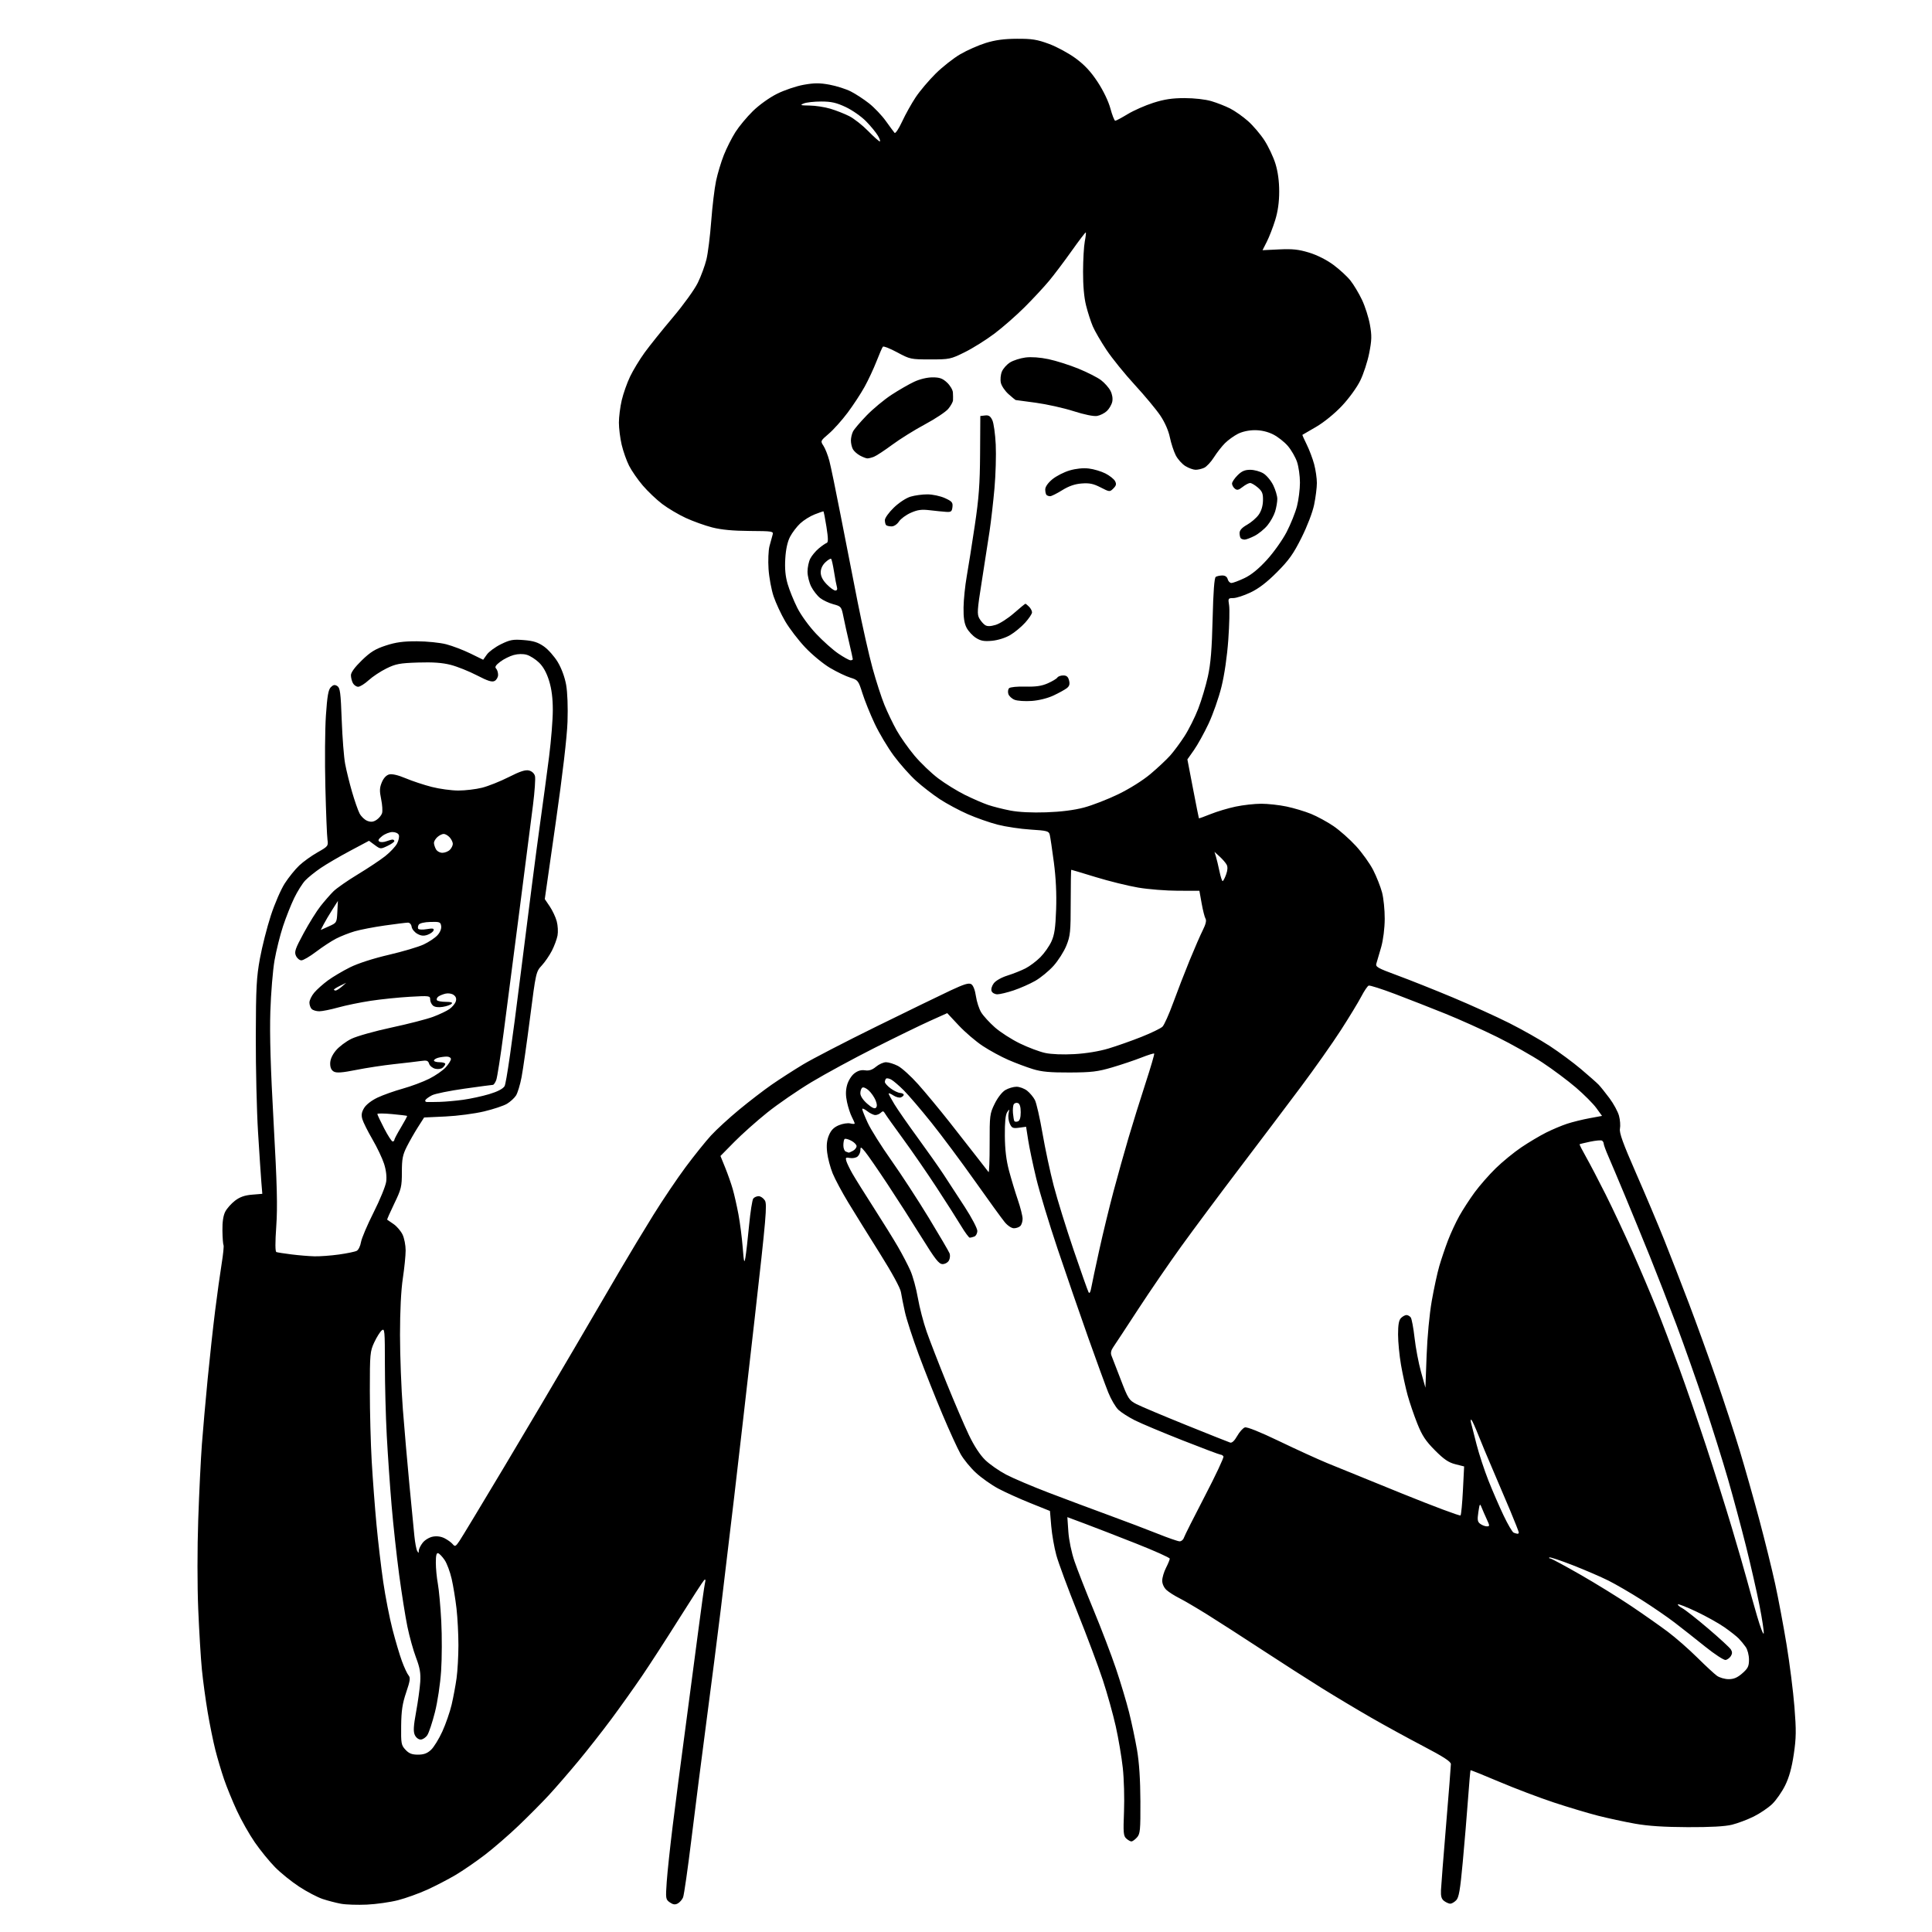 <svg version="1.1" xmlns="http://www.w3.org/2000/svg" xmlns:xlink="http://www.w3.org/1999/xlink" width="1024" height="1024" viewBox="0 0 1024 1024"><path stroke="none" fill="black" fill-rule="evenodd" d="M194.5,1009.483C189.55,1009.712 183.369,1009.51 180.763,1009.035C178.158,1008.559 173.776,1007.422 171.024,1006.508C168.272,1005.594 162.693,1002.674 158.625,1000.018C154.557,997.363 148.777,992.698 145.779,989.652C142.781,986.606 137.966,980.696 135.078,976.519C132.191,972.342 127.908,964.779 125.56,959.712C123.212,954.646 120.134,947.104 118.719,942.953C117.304,938.802 115.236,931.827 114.124,927.453C113.011,923.079 111.189,914.1 110.074,907.5C108.96,900.9 107.576,890.711 107.001,884.857C106.425,879.003 105.554,864.628 105.066,852.911C104.549,840.52 104.548,820.709 105.064,805.554C105.551,791.224 106.425,773.2 107.007,765.5C107.589,757.8 108.959,742.275 110.051,731.0C111.144,719.725 112.932,703.387 114.024,694.694C115.116,686 116.671,674.801 117.479,669.806C118.286,664.811 118.733,660.378 118.472,659.954C118.21,659.531 117.949,656.064 117.891,652.251C117.821,647.658 118.328,644.267 119.391,642.21C120.275,640.501 122.606,637.877 124.571,636.378C127.139,634.42 129.676,633.526 133.587,633.201L139.03,632.75L138.527,626.625C138.251,623.256 137.457,611.275 136.762,600.0C136.068,588.725 135.535,566.0 135.579,549.5C135.647,523.479 135.938,517.975 137.771,508.0C138.934,501.675 141.536,491.429 143.555,485.231C145.58,479.014 148.896,471.377 150.952,468.195C153.002,465.023 156.439,460.768 158.59,458.738C160.74,456.708 165.103,453.574 168.284,451.774C173.873,448.61 174.05,448.382 173.563,445.0C173.285,443.075 172.784,430.475 172.449,417.0C172.113,403.525 172.244,386.522 172.739,379.216C173.439,368.906 174.021,365.551 175.339,364.233C176.649,362.923 177.434,362.783 178.769,363.623C180.256,364.558 180.587,367.093 181.117,381.606C181.456,390.898 182.272,401.361 182.93,404.857C183.588,408.353 185.233,415.033 186.586,419.701C187.939,424.368 189.732,429.515 190.571,431.137C191.409,432.759 193.26,434.529 194.683,435.07C196.616,435.804 197.849,435.674 199.559,434.553C200.818,433.728 202.139,432.138 202.494,431.02C202.849,429.902 202.634,426.556 202.018,423.585C201.103,419.178 201.17,417.53 202.382,414.627C203.327,412.367 204.751,410.85 206.292,410.463C207.828,410.077 211.027,410.828 215.028,412.512C218.501,413.973 224.712,416.031 228.831,417.085C232.95,418.138 239.303,419 242.95,419C246.596,419 252.262,418.324 255.54,417.497C258.818,416.671 265.167,414.136 269.65,411.864C275.678,408.808 278.473,407.902 280.385,408.382C281.95,408.774 283.199,409.946 283.552,411.351C283.872,412.627 283.402,419.483 282.507,426.586C281.612,433.689 278.413,458.625 275.399,482.0C272.384,505.375 268.583,534.716 266.952,547.202C265.321,559.688 263.551,571.051 263.018,572.452C262.485,573.853 261.689,575.0 261.247,575.0C260.806,575.0 254.011,575.906 246.146,577.014C238.281,578.122 230.56,579.694 228.987,580.507C227.414,581.32 225.847,582.439 225.504,582.993C225.162,583.547 225.471,584.038 226.191,584.085C226.911,584.132 229.975,584.104 233.0,584.023C236.025,583.943 241.649,583.44 245.498,582.907C249.347,582.373 255.538,581.031 259.254,579.924C263.643,578.617 266.505,577.139 267.42,575.706C268.313,574.306 271.424,552.667 275.929,516.5C279.835,485.15 284.388,449.825 286.046,438.0C287.704,426.175 289.947,409.525 291.03,401.0C292.113,392.475 293,381.385 293,376.355C293,370.081 292.381,365.208 291.029,360.83C289.714,356.572 287.946,353.37 285.714,351.208C283.875,349.425 280.946,347.558 279.204,347.059C277.217,346.489 274.635,346.531 272.269,347.174C270.196,347.736 266.999,349.329 265.165,350.714C262.769,352.523 262.136,353.536 262.915,354.315C263.512,354.912 264.0,356.419 264.0,357.665C264.0,358.91 263.18,360.368 262.179,360.904C260.781,361.652 258.583,360.961 252.74,357.935C248.551,355.765 242.317,353.271 238.888,352.393C234.446,351.255 229.466,350.898 221.576,351.152C211.92,351.463 209.775,351.864 204.847,354.28C201.739,355.804 197.488,358.615 195.402,360.526C193.316,362.437 190.813,364.0 189.84,364.0C188.867,364.0 187.605,363.13 187.035,362.066C186.466,361.002 186,359.111 186,357.865C186,356.419 188.083,353.576 191.75,350.016C196.356,345.545 198.887,343.98 204.47,342.152C209.79,340.41 213.695,339.876 220.97,339.896C226.246,339.911 233.178,340.615 236.5,341.474C239.8,342.328 245.558,344.523 249.296,346.353L256.092,349.68L258.07,346.902C259.158,345.374 262.528,342.91 265.558,341.428C270.37,339.073 271.904,338.799 277.654,339.26C282.74,339.669 285.166,340.44 288.311,342.651C290.55,344.225 293.844,347.946 295.63,350.92C297.603,354.206 299.342,358.932 300.063,362.964C300.77,366.922 301.065,374.828 300.794,382.55C300.507,390.713 298.196,410.476 294.541,436.017L288.744,476.534L291.37,480.404C292.815,482.533 294.484,486.084 295.08,488.296C295.675,490.509 295.864,493.909 295.5,495.854C295.135,497.799 293.782,501.439 292.493,503.945C291.205,506.45 288.779,509.977 287.102,511.782C284.113,515.001 283.995,515.528 280.953,539.282C279.247,552.602 277.219,566.827 276.446,570.894C275.674,574.961 274.333,579.37 273.466,580.692C272.6,582.014 270.472,583.958 268.738,585.013C267.004,586.068 261.515,587.899 256.542,589.082C251.565,590.266 242.396,591.47 236.145,591.76L224.791,592.288L221.532,597.394C219.74,600.202 217.087,604.848 215.637,607.717C213.416,612.111 213,614.248 213.0,621.27C213.0,628.96 212.688,630.251 208.97,637.939C206.753,642.523 205.066,646.357 205.22,646.46C205.374,646.563 206.907,647.618 208.627,648.804C210.346,649.99 212.484,652.5 213.377,654.381C214.27,656.263 215,660.023 215.0,662.738C215.0,665.453 214.328,672.135 213.506,677.587C212.56,683.861 212.012,694.841 212.013,707.5C212.014,718.5 212.695,736.275 213.527,747.0C214.36,757.725 215.923,775.725 217.002,787.0C218.08,798.275 219.257,810.425 219.616,814.0C219.975,817.575 220.645,821.175 221.104,822.0C221.826,823.297 221.943,823.281 221.97,821.885C221.986,820.997 222.919,819.101 224.043,817.672C225.181,816.226 227.565,814.797 229.422,814.449C231.563,814.047 233.811,814.368 235.701,815.346C237.321,816.183 239.239,817.583 239.965,818.457C241.138,819.871 241.529,819.685 243.5,816.773C244.72,814.973 255.396,797.3 267.226,777.5C279.056,757.7 295.83,729.35 304.503,714.5C313.176,699.65 324.095,680.975 328.768,673.0C333.441,665.025 341.316,651.975 346.269,644.0C351.221,636.025 358.958,624.55 363.462,618.5C367.965,612.45 373.984,604.957 376.836,601.848C379.688,598.739 386.407,592.573 391.766,588.144C397.126,583.715 404.883,577.755 409.005,574.899C413.127,572.043 420.55,567.261 425.5,564.272C430.45,561.282 448.0,552.196 464.5,544.08C481.0,535.964 498.695,527.361 503.821,524.962C511.079,521.566 513.515,520.835 514.821,521.659C515.841,522.302 516.8,524.795 517.264,528.013C517.684,530.926 518.955,534.809 520.087,536.641C521.22,538.474 524.476,542.031 527.323,544.547C530.17,547.063 536.1,550.876 540.5,553.021C544.9,555.166 550.965,557.448 553.979,558.092C557.313,558.805 563.38,559.044 569.479,558.702C575.669,558.354 582.558,557.222 587.5,555.74C591.9,554.421 599.775,551.642 605.0,549.565C610.225,547.488 615.243,545.049 616.152,544.145C617.061,543.24 619.609,537.55 621.815,531.5C624.022,525.45 627.944,515.325 630.532,509.0C633.12,502.675 636.275,495.446 637.542,492.935C639.043,489.962 639.542,487.877 638.973,486.957C638.493,486.18 637.561,482.526 636.901,478.836L635.703,472.129L624.377,472.115C618.148,472.108 608.652,471.355 603.276,470.443C597.899,469.532 587.784,467.034 580.797,464.893C573.81,462.752 567.96,461.0 567.797,461.0C567.634,461.0 567.499,468.762 567.497,478.25C567.495,493.931 567.286,496.019 565.194,501.202C563.928,504.338 560.867,509.156 558.391,511.91C555.916,514.663 551.552,518.247 548.695,519.875C545.838,521.502 540.702,523.771 537.282,524.917C533.861,526.062 529.972,527.0 528.639,527.0C527.279,527.0 525.927,526.253 525.561,525.299C525.185,524.318 525.671,522.578 526.711,521.185C527.764,519.775 530.799,518.056 534.007,517.053C537.028,516.109 541.328,514.394 543.563,513.243C545.798,512.092 549.337,509.429 551.427,507.325C553.518,505.221 556.151,501.475 557.28,499.0C558.889,495.47 559.425,491.806 559.769,482.0C560.06,473.716 559.652,465.286 558.562,457.006C557.656,450.135 556.678,443.563 556.386,442.403C555.907,440.495 554.934,440.236 546.178,439.687C540.855,439.354 533.018,438.183 528.762,437.085C524.506,435.986 517.36,433.477 512.881,431.508C508.402,429.539 501.759,425.973 498.119,423.585C494.479,421.197 488.828,416.827 485.563,413.875C482.297,410.922 476.992,404.955 473.774,400.614C470.555,396.273 465.988,388.621 463.625,383.611C461.261,378.6 458.331,371.34 457.112,367.477C454.974,360.703 454.747,360.409 450.698,359.166C448.389,358.457 443.543,356.133 439.93,354.001C436.316,351.869 430.393,346.979 426.767,343.136C423.141,339.292 418.373,333.064 416.172,329.295C413.971,325.526 411.206,319.579 410.026,316.079C408.847,312.578 407.64,306.066 407.344,301.607C407.048,297.148 407.269,291.7 407.835,289.5C408.401,287.3 409.14,284.6 409.478,283.5C410.068,281.575 409.612,281.497 397.296,281.42C388.513,281.366 382.304,280.78 377.5,279.553C373.65,278.569 367.35,276.31 363.5,274.533C359.65,272.756 354.025,269.426 351.0,267.133C347.975,264.84 343.336,260.429 340.69,257.331C338.045,254.233 334.78,249.525 333.433,246.868C332.087,244.212 330.321,239.217 329.508,235.769C328.695,232.321 328.03,227.025 328.03,224.0C328.03,220.975 328.71,215.615 329.541,212.088C330.372,208.562 332.36,202.937 333.958,199.588C335.556,196.24 339.032,190.512 341.682,186.86C344.332,183.209 351.06,174.821 356.633,168.222C362.311,161.497 368.128,153.426 369.866,149.861C371.571,146.363 373.623,140.8 374.426,137.5C375.23,134.2 376.369,125.083 376.959,117.239C377.549,109.395 378.703,99.79 379.522,95.894C380.342,91.998 382.203,85.815 383.657,82.155C385.112,78.495 387.874,73.027 389.796,70.004C391.717,66.982 395.883,61.971 399.052,58.87C402.38,55.614 407.781,51.747 411.834,49.719C415.695,47.788 422.052,45.636 425.962,44.938C431.607,43.929 434.427,43.917 439.664,44.882C443.291,45.55 448.364,47.164 450.938,48.469C453.512,49.773 457.881,52.629 460.647,54.815C463.413,57.001 467.402,61.2 469.511,64.145C471.621,67.09 473.706,69.915 474.146,70.422C474.585,70.929 476.386,68.229 478.147,64.422C479.909,60.615 483.154,54.8 485.357,51.5C487.56,48.2 492.319,42.575 495.932,39.0C499.544,35.425 505.425,30.798 509.0,28.718C512.575,26.638 518.65,23.959 522.5,22.765C527.527,21.207 532.177,20.582 539.0,20.548C546.986,20.508 549.695,20.942 556.0,23.272C560.125,24.797 566.485,28.243 570.133,30.931C574.893,34.438 578.183,37.977 581.788,43.468C584.81,48.072 587.504,53.682 588.553,57.559C589.512,61.101 590.658,64 591.098,64C591.539,64 594.51,62.417 597.7,60.483C600.89,58.549 607.011,55.849 611.302,54.483C617.152,52.621 621.296,52 627.87,52C633.019,52 638.879,52.665 642.068,53.612C645.056,54.498 649.525,56.251 652.0,57.507C654.475,58.764 658.718,61.747 661.428,64.138C664.138,66.528 668.083,71.155 670.193,74.42C672.303,77.684 674.923,83.248 676.015,86.783C677.318,91.004 678,96.056 678,101.5C678,107.11 677.317,112.006 675.886,116.645C674.723,120.415 672.736,125.549 671.469,128.054L669.165,132.608L678.012,132.185C685.036,131.849 688.29,132.197 693.808,133.873C698.037,135.158 703.075,137.689 706.674,140.339C709.927,142.734 714.023,146.504 715.775,148.716C717.528,150.929 720.287,155.543 721.908,158.969C723.528,162.395 725.408,168.301 726.086,172.093C727.13,177.935 727.072,180.237 725.704,187.182C724.816,191.689 722.669,198.262 720.933,201.788C719.138,205.433 714.943,211.203 711.209,215.162C707.348,219.254 701.726,223.826 697.57,226.252C693.682,228.523 690.409,230.424 690.297,230.476C690.186,230.529 691.22,232.847 692.596,235.627C693.971,238.407 695.745,243.115 696.537,246.09C697.328,249.066 697.974,253.525 697.971,256.0C697.968,258.475 697.314,263.65 696.517,267.5C695.67,271.593 692.888,278.86 689.817,285.0C685.517,293.597 683.162,296.909 676.817,303.276C671.442,308.671 667.144,311.963 662.784,314.025C659.328,315.661 655.223,316.999 653.662,316.999C650.939,317 650.849,317.152 651.444,320.75C651.785,322.812 651.598,331.025 651.029,339.0C650.391,347.939 649.003,357.527 647.41,364.0C645.988,369.775 642.92,378.552 640.592,383.505C638.264,388.457 634.78,394.757 632.85,397.505L629.341,402.5L632.32,418.0C633.958,426.525 635.365,433.597 635.447,433.715C635.53,433.833 638.327,432.828 641.664,431.48C645.001,430.132 650.971,428.347 654.931,427.515C658.891,426.682 664.997,426.0 668.5,426C672.003,426 678.036,426.666 681.906,427.48C685.776,428.294 691.601,430.041 694.851,431.361C698.101,432.682 703.449,435.588 706.736,437.82C710.022,440.053 715.4,444.812 718.685,448.398C721.97,451.983 726.097,457.751 727.856,461.216C729.614,464.68 731.711,469.987 732.515,473.008C733.319,476.028 733.956,482.325 733.93,487.0C733.903,492.077 733.146,498.117 732.051,502.0C731.042,505.575 729.912,509.432 729.539,510.572C728.923,512.45 729.964,513.05 740.68,516.998C747.181,519.393 760.375,524.648 770.0,528.676C779.625,532.703 793.095,538.811 799.934,542.249C806.773,545.687 816.448,551.164 821.434,554.42C826.42,557.675 833.875,563.195 838.0,566.686C842.125,570.177 846.304,573.867 847.287,574.886C848.27,575.905 850.865,579.138 853.053,582.071C855.241,585.004 857.514,589.196 858.104,591.386C858.694,593.576 858.92,596.648 858.608,598.212C858.173,600.386 860.176,605.931 867.123,621.777C872.12,633.175 878.874,649.177 882.133,657.337C885.392,665.498 891.25,680.573 895.151,690.837C899.052,701.102 905.597,719.175 909.697,731.0C913.796,742.825 919.382,759.881 922.109,768.901C924.836,777.922 929.487,794.347 932.445,805.401C935.402,816.456 939.197,831.812 940.878,839.527C942.559,847.242 945.277,861.704 946.918,871.665C948.559,881.626 950.434,896.464 951.084,904.638C952.085,917.219 952.032,921.084 950.735,929.822C949.672,936.986 948.272,942.034 946.158,946.322C944.482,949.72 941.399,954.15 939.306,956.166C937.213,958.182 932.8,961.168 929.5,962.8C926.2,964.433 921.025,966.383 918.0,967.135C914.308,968.051 906.584,968.477 894.5,968.429C881.914,968.379 873.492,967.822 866.5,966.575C861.0,965.594 852.225,963.703 847.0,962.372C841.775,961.041 831.249,957.888 823.61,955.366C815.97,952.843 802.954,947.908 794.685,944.399C786.415,940.889 779.543,938.126 779.413,938.259C779.282,938.391 778.685,945.25 778.085,953.5C777.484,961.75 776.227,976.805 775.291,986.956C773.918,1001.844 773.242,1005.758 771.794,1007.206C770.807,1008.193 769.411,1009 768.691,1009.0C767.971,1009.0 766.521,1008.371 765.469,1007.601C764.028,1006.547 763.603,1005.129 763.746,1001.851C763.851,999.458 765.075,983.856 766.468,967.179C767.861,950.503 769,936.03 769,935.017C769,933.66 765.117,931.142 754.25,925.455C746.137,921.209 733.65,914.369 726.5,910.254C719.35,906.14 707.65,899.136 700.5,894.69C693.35,890.244 679.175,881.154 669.0,874.49C658.825,867.825 645.775,859.425 640.0,855.822C634.225,852.22 627.475,848.26 625.0,847.023C622.525,845.786 619.487,843.847 618.25,842.713C616.92,841.494 616.0,839.48 616.0,837.786C616,836.21 616.9,833.156 618,831.0C619.1,828.844 620,826.649 620,826.123C620,825.597 612.012,822.009 602.25,818.15C592.487,814.291 580.275,809.555 575.111,807.624L565.722,804.114L566.25,811.818C566.557,816.292 567.921,822.87 569.505,827.511C571.004,831.905 575.573,843.57 579.658,853.433C583.743,863.296 589.068,877.246 591.492,884.433C593.916,891.62 597.032,902.0 598.416,907.5C599.8,913.0 601.705,922.0 602.65,927.5C603.789,934.132 604.39,943.275 604.434,954.645C604.494,970.156 604.318,971.991 602.595,973.895C601.547,975.053 600.233,976.0 599.674,976.0C599.115,976.0 597.888,975.303 596.947,974.452C595.449,973.097 595.3,971.326 595.745,960.202C596.024,953.216 595.737,942.791 595.107,937.035C594.477,931.28 592.802,921.38 591.385,915.035C589.968,908.691 586.887,897.65 584.538,890.5C582.189,883.35 576.137,867.196 571.089,854.601C566.042,842.007 561.001,828.382 559.888,824.324C558.774,820.265 557.557,813.323 557.182,808.896L556.5,800.847L546.0,796.623C540.225,794.3 532.61,790.855 529.078,788.968C525.545,787.081 520.273,783.36 517.361,780.699C514.449,778.038 510.748,773.529 509.136,770.68C507.523,767.831 503.173,758.314 499.468,749.53C495.764,740.747 490.141,726.572 486.973,718.03C483.805,709.489 480.509,699.35 479.649,695.5C478.79,691.65 477.831,686.863 477.519,684.862C477.176,682.661 472.766,674.566 466.351,664.362C460.521,655.088 453.017,643.0 449.677,637.5C446.336,632.0 442.58,624.989 441.33,621.919C440.08,618.85 438.77,613.892 438.418,610.901C437.96,607.003 438.225,604.398 439.354,601.696C440.484,598.99 441.965,597.495 444.606,596.391C446.629,595.546 449.345,595.121 450.642,595.446C451.939,595.772 453,595.782 453.0,595.469C453.0,595.157 452.325,593.596 451.5,592C450.675,590.405 449.522,586.869 448.937,584.142C448.179,580.609 448.186,578.022 448.961,575.145C449.573,572.871 451.233,570.176 452.759,568.975C454.622,567.509 456.414,566.982 458.485,567.29C460.65,567.612 462.297,567.07 464.327,565.369C465.881,564.066 468.262,563.0 469.617,563.0C470.971,563.0 473.789,563.872 475.878,564.938C477.966,566.003 482.808,570.391 486.637,574.688C490.466,578.984 497.862,587.9 503.073,594.5C508.284,601.1 514.98,609.65 517.953,613.5C520.926,617.35 523.629,620.828 523.959,621.229C524.288,621.63 524.545,614.88 524.529,606.229C524.501,591.128 524.608,590.28 527.205,584.992C528.794,581.757 531.127,578.765 532.859,577.742C534.481,576.784 537.141,576.0 538.769,576.0C540.398,576.0 542.925,576.94 544.385,578.088C545.845,579.237 547.705,581.463 548.518,583.035C549.331,584.607 551.145,592.555 552.549,600.697C553.952,608.838 556.629,621.35 558.497,628.5C560.364,635.65 565.104,650.945 569.03,662.489C572.956,674.033 576.519,684.105 576.948,684.871C577.472,685.808 577.955,684.991 578.42,682.382C578.8,680.247 580.702,671.3 582.644,662.5C584.587,653.7 587.976,639.75 590.174,631.5C592.372,623.25 595.964,610.425 598.156,603.0C600.347,595.575 604.392,582.596 607.144,574.157C609.896,565.719 611.968,558.634 611.747,558.414C611.527,558.193 608.456,559.153 604.923,560.546C601.39,561.94 594.45,564.274 589.5,565.734C581.783,568.009 578.576,568.395 567.0,568.444C556.616,568.487 552.115,568.076 547.5,566.662C544.2,565.652 538.35,563.46 534.5,561.792C530.65,560.124 524.513,556.788 520.863,554.378C517.213,551.969 511.487,547.068 508.138,543.488L502.049,536.979L492.856,541.118C487.8,543.395 474.627,549.813 463.582,555.381C452.537,560.949 437.509,569.104 430.187,573.502C422.865,577.901 412.29,585.173 406.687,589.661C401.084,594.15 393.206,601.167 389.179,605.256L381.858,612.69L384.356,618.837C385.73,622.218 387.532,627.35 388.361,630.242C389.19,633.134 390.552,639.153 391.388,643.619C392.224,648.084 393.24,655.959 393.646,661.119C394.278,669.149 394.485,669.924 395.085,666.5C395.47,664.3 396.343,656.65 397.024,649.5C397.705,642.35 398.708,635.938 399.254,635.25C399.799,634.562 401.079,634.0 402.099,634.0C403.119,634.0 404.6,635.013 405.39,636.25C406.668,638.251 406.068,645.2 399.971,699.0C396.2,732.275 391.291,775.025 389.062,794.0C386.832,812.975 383.637,839.75 381.96,853.5C380.283,867.25 376.916,893.575 374.479,912.0C372.041,930.425 368.453,958.55 366.504,974.5C364.556,990.45 362.543,1004.485 362.031,1005.688C361.518,1006.892 360.246,1008.333 359.204,1008.891C357.802,1009.641 356.713,1009.487 355.018,1008.3C352.818,1006.759 352.753,1006.32 353.382,997.359C353.743,992.225 355.164,978.906 356.539,967.762C357.914,956.618 360.854,934.0 363.073,917.5C365.292,901.0 368.436,877.22 370.059,864.655C371.682,852.09 373.291,840.615 373.634,839.155C374.067,837.313 373.936,836.806 373.205,837.5C372.626,838.05 366.659,847.245 359.946,857.934C353.233,868.622 344.347,882.347 340.199,888.434C336.051,894.52 328.822,904.675 324.135,911.0C319.448,917.325 311.502,927.45 306.477,933.5C301.452,939.55 294.43,947.65 290.873,951.5C287.316,955.35 280.152,962.57 274.953,967.544C269.754,972.518 261.675,979.517 257.0,983.098C252.325,986.679 245.35,991.476 241.5,993.757C237.65,996.039 230.9,999.545 226.5,1001.55C222.1,1003.554 215.125,1006.066 211.0,1007.131C206.875,1008.196 199.45,1009.254 194.5,1009.483zM221.528,930.0C224.61,930.0 226.423,929.338 228.429,927.478C229.926,926.091 232.633,921.703 234.445,917.728C236.257,913.753 238.477,907.35 239.377,903.5C240.277,899.65 241.452,893.35 241.987,889.5C242.522,885.65 242.966,877.775 242.972,872.0C242.978,866.225 242.522,857.473 241.958,852.55C241.394,847.628 240.242,840.56 239.396,836.844C238.551,833.128 236.879,828.64 235.68,826.871C234.481,825.102 232.938,823.469 232.25,823.244C231.354,822.949 231.0,824.361 231.0,828.233C231.0,831.203 231.483,836.246 232.073,839.44C232.664,842.633 233.478,851.594 233.883,859.352C234.287,867.109 234.25,878.936 233.8,885.634C233.331,892.62 231.93,901.963 230.513,907.549C229.154,912.904 227.348,918.347 226.498,919.643C225.649,920.939 224.055,922.0 222.956,922.0C221.81,922.0 220.485,920.964 219.85,919.571C219.002,917.708 219.163,914.855 220.544,907.321C221.534,901.92 222.519,894.8 222.734,891.5C223.041,886.788 222.562,884.011 220.502,878.567C219.06,874.754 217.001,867.364 215.927,862.146C214.853,856.928 212.885,844.523 211.552,834.579C210.219,824.636 208.423,808.175 207.561,798.0C206.698,787.825 205.544,771.175 204.997,761.0C204.449,750.825 204.001,733.782 204.001,723.128C204,705.197 203.877,703.857 202.341,705.128C201.428,705.882 199.633,708.75 198.351,711.5C196.147,716.227 196.02,717.621 196.024,737.0C196.026,748.275 196.471,765.15 197.013,774.5C197.555,783.85 198.693,798.925 199.541,808.0C200.39,817.075 202.004,830.8 203.128,838.5C204.252,846.2 206.447,857.45 208.005,863.5C209.563,869.55 211.833,877.2 213.048,880.5C214.264,883.8 215.837,887.175 216.544,888.0C217.605,889.238 217.385,890.811 215.288,897.0C213.282,902.919 212.721,906.643 212.623,914.662C212.508,924.125 212.667,925.002 214.924,927.412C216.783,929.397 218.323,930.0 221.528,930.0zM916.215,889.993C918.951,889.998 920.863,889.182 923.465,886.896C926.451,884.275 927.0,883.145 927.0,879.619C927.0,877.306 926.236,874.343 925.286,872.973C924.344,871.613 922.656,869.565 921.536,868.423C920.416,867.281 917.025,864.612 914.0,862.493C910.975,860.374 904.306,856.652 899.18,854.223C894.054,851.794 889.625,850.042 889.337,850.33C889.049,850.617 890.093,851.541 891.657,852.383C893.221,853.225 899.408,858.096 905.407,863.207C911.406,868.318 916.804,873.288 917.402,874.25C918.187,875.513 918.183,876.487 917.388,877.75C916.782,878.712 915.542,879.646 914.633,879.825C913.724,880.004 908.822,876.807 903.74,872.72C898.658,868.633 891.375,862.895 887.556,859.968C883.737,857.042 875.862,851.636 870.056,847.955C864.25,844.274 856.35,839.683 852.5,837.752C848.65,835.821 840.148,832.152 833.606,829.598C827.065,827.044 821.477,825.19 821.19,825.477C820.902,825.765 821.103,826.0 821.636,826.0C822.17,826.0 829.332,829.853 837.553,834.562C845.774,839.271 857.9,846.755 864.5,851.194C871.1,855.633 879.868,861.793 883.985,864.882C888.102,867.972 895.077,874.076 899.485,878.446C903.893,882.817 908.625,887.201 910.0,888.19C911.375,889.178 914.172,889.99 916.215,889.993zM934.809,865.75C934.995,864.788 933.969,858.038 932.529,850.75C931.09,843.463 927.887,829.4 925.412,819.5C922.938,809.6 918.644,793.625 915.872,784.0C913.099,774.375 907.48,756.465 903.386,744.2C899.291,731.935 892.615,713.035 888.551,702.2C884.487,691.365 878.161,675.075 874.495,666.0C870.828,656.925 864.922,642.525 861.371,634.0C857.819,625.475 853.808,615.969 852.457,612.875C851.106,609.781 850.0,606.77 850.0,606.184C850.0,605.598 849.588,604.863 849.084,604.552C848.58,604.24 845.767,604.492 842.834,605.111C839.9,605.73 837.376,606.345 837.225,606.477C837.073,606.609 838.582,609.594 840.578,613.109C842.573,616.624 847.254,625.575 850.979,633.0C854.704,640.425 861.141,654.15 865.283,663.5C869.426,672.85 875.156,686.35 878.017,693.5C880.879,700.65 886.259,714.825 889.973,725.0C893.688,735.175 900.132,753.85 904.294,766.5C908.456,779.15 914.552,798.5 917.839,809.5C921.127,820.5 924.773,833.1 925.942,837.5C927.111,841.9 929.508,850.45 931.269,856.5C933.03,862.55 934.623,866.713 934.809,865.75zM625.183,816.94C626.108,816.973 627.14,816.134 627.476,815.076C627.812,814.018 632.802,804.091 638.565,793.016C644.328,781.941 648.782,772.457 648.463,771.94C648.143,771.423 647.464,771.0 646.954,771.0C646.443,771.0 637.357,767.584 626.763,763.41C616.168,759.235 604.8,754.46 601.5,752.798C598.2,751.136 594.285,748.639 592.801,747.25C591.317,745.86 588.9,741.748 587.43,738.112C585.96,734.475 581.169,721.375 576.784,709.0C572.398,696.625 565.104,675.475 560.574,662.0C556.045,648.525 550.931,631.65 549.21,624.5C547.489,617.35 545.58,608.285 544.968,604.355L543.855,597.21L540.135,597.709C536.851,598.149 536.274,597.896 535.203,595.546C534.536,594.083 534.246,591.674 534.558,590.193C535.089,587.678 535.039,587.632 533.813,589.5C532.923,590.856 532.528,594.88 532.588,602.0C532.649,609.298 533.325,614.94 534.804,620.5C535.974,624.9 538.072,631.841 539.466,635.925C540.86,640.009 542.0,644.531 542.0,645.975C542.0,647.419 541.46,649.14 540.8,649.8C540.14,650.46 538.609,651.0 537.398,651.0C536.132,651.0 534.057,649.62 532.513,647.75C531.037,645.962 523.94,636.175 516.741,626.0C509.543,615.825 499.148,601.875 493.641,595.0C488.133,588.125 481.552,580.427 479.015,577.893C476.479,575.359 473.472,572.788 472.333,572.178C471.195,571.569 469.979,571.355 469.631,571.702C469.284,572.049 469.0,572.849 469.0,573.479C469.0,574.109 470.372,575.638 472.049,576.878C473.725,578.117 475.975,579.198 477.049,579.279C478.122,579.359 479.0,579.794 479.0,580.244C479.0,580.694 478.322,581.323 477.492,581.641C476.663,581.96 474.863,581.485 473.492,580.587C472.122,579.689 471.0,579.252 471.0,579.616C471.0,579.981 472.406,582.579 474.125,585.389C475.843,588.2 481.36,596.125 486.383,603.0C491.407,609.875 497.589,618.65 500.122,622.5C502.655,626.35 507.714,634.109 511.364,639.742C515.014,645.376 518.0,651.065 518.0,652.385C518.0,653.706 517.288,655.059 516.418,655.393C515.548,655.727 514.456,656.0 513.991,656.0C513.525,656.0 511.455,653.188 509.389,649.75C507.324,646.312 501.516,637.2 496.483,629.5C491.45,621.8 483.435,610.176 478.671,603.669C473.907,597.162 469.585,591.087 469.067,590.169C468.312,588.832 467.873,588.749 466.862,589.75C466.168,590.438 464.851,591.0 463.935,591.0C463.019,591.0 461.084,590.067 459.635,588.927C458.186,587.788 457.0,587.296 457.0,587.834C457.0,588.373 458.318,591.668 459.928,595.157C461.539,598.646 467.154,607.575 472.408,615.0C477.661,622.425 486.605,636.15 492.284,645.5C497.962,654.85 502.92,663.32 503.301,664.322C503.681,665.325 503.529,667.012 502.961,668.072C502.393,669.134 500.877,670.0 499.587,670.0C497.653,670.0 495.704,667.514 488.413,655.75C483.555,647.913 475.411,635.2 470.314,627.5C465.218,619.8 459.928,612.15 458.56,610.5C456.286,607.758 456.069,607.683 456.036,609.628C456.016,610.798 455.328,612.313 454.506,612.995C453.684,613.677 451.873,614.018 450.481,613.752C448.287,613.332 448.034,613.55 448.579,615.384C448.925,616.548 450.363,619.525 451.775,622.0C453.187,624.475 458.245,632.575 463.016,640.0C467.787,647.425 473.601,656.797 475.935,660.827C478.269,664.857 481.244,670.564 482.547,673.509C483.849,676.455 485.624,682.952 486.491,687.947C487.358,692.942 489.445,700.96 491.13,705.765C492.815,710.569 497.569,722.825 501.693,733.0C505.817,743.175 511.142,755.579 513.524,760.565C516.285,766.342 519.423,771.151 522.173,773.82C524.547,776.124 529.52,779.602 533.225,781.549C536.93,783.496 547.058,787.804 555.731,791.122C564.404,794.44 578.7,799.79 587.5,803.012C596.3,806.233 608.0,810.671 613.5,812.874C619.0,815.078 624.257,816.907 625.183,816.94zM804.25,812.921C804.663,812.964 805.0,812.675 805.0,812.278C805.0,811.881 802.921,806.593 800.38,800.528C797.839,794.463 793.623,784.55 791.009,778.5C788.396,772.45 785.019,764.35 783.504,760.5C781.989,756.65 780.381,753.098 779.931,752.606C779.48,752.114 779.367,752.789 779.68,754.106C779.992,755.423 781.328,760.659 782.648,765.742C783.969,770.825 786.786,779.375 788.91,784.742C791.034,790.109 794.628,798.402 796.896,803.17C799.165,807.939 801.579,812.066 802.261,812.341C802.942,812.617 803.837,812.878 804.25,812.921zM788.066,809.0C789.635,809.0 789.632,808.746 788.019,805.25C787.067,803.188 785.841,800.377 785.295,799.004C784.379,796.704 784.242,796.898 783.56,801.451C782.94,805.585 783.11,806.607 784.6,807.697C785.58,808.414 787.14,809.0 788.066,809.0zM774.115,803.208C774.462,802.818 775.032,796.817 775.382,789.871L776.019,777.242L771.366,776.071C767.772,775.166 765.312,773.489 760.55,768.7C755.612,763.734 753.749,760.908 751.19,754.5C749.433,750.1 747.128,743.35 746.069,739.5C745.01,735.65 743.438,728.45 742.575,723.5C741.712,718.55 741.005,711.27 741.003,707.321C741.001,702.125 741.434,699.709 742.571,698.571C743.436,697.707 744.731,697 745.449,697.0C746.167,697.0 747.186,697.562 747.713,698.25C748.24,698.938 749.156,703.823 749.748,709.106C750.34,714.389 751.876,722.489 753.162,727.106L755.5,735.5L756.131,718.5C756.499,708.585 757.639,696.499 758.866,689.5C760.024,682.9 761.826,674.575 762.871,671.0C763.916,667.425 765.965,661.361 767.426,657.524C768.886,653.688 771.614,647.807 773.488,644.455C775.362,641.104 779.021,635.468 781.619,631.931C784.217,628.394 789.235,622.671 792.772,619.213C796.308,615.755 802.418,610.755 806.351,608.102C810.283,605.449 816.2,601.929 819.5,600.279C822.8,598.629 827.81,596.522 830.633,595.598C833.456,594.673 838.768,593.363 842.439,592.686L849.111,591.454L846.095,587.29C844.437,585 839.574,580.119 835.29,576.442C831.005,572.766 823.0,566.785 817.5,563.152C812.0,559.519 801.236,553.445 793.58,549.655C785.924,545.864 773.549,540.298 766.08,537.286C758.611,534.274 746.661,529.593 739.523,526.885C732.386,524.176 726.042,522.154 725.425,522.39C724.808,522.627 723.053,525.224 721.524,528.16C719.995,531.097 715.118,539.125 710.686,546.0C706.254,552.875 696.738,566.375 689.539,576.0C682.34,585.625 667.735,604.975 657.083,619.0C646.431,633.025 632.518,651.7 626.166,660.5C619.813,669.3 609.48,684.375 603.204,694.0C596.928,703.625 591.008,712.627 590.048,714.005C588.872,715.692 588.565,717.162 589.106,718.505C589.549,719.602 591.769,725.348 594.04,731.273C597.922,741.401 598.419,742.175 602.335,744.2C604.626,745.384 616.4,750.35 628.5,755.236C640.6,760.122 651.175,764.332 652.0,764.592C652.968,764.897 654.295,763.659 655.739,761.103C656.971,758.924 658.803,756.88 659.812,756.56C660.957,756.196 667.817,758.947 678.073,763.883C687.108,768.23 698.55,773.457 703.5,775.497C708.45,777.537 726.222,784.766 742.992,791.561C759.763,798.356 773.769,803.597 774.115,803.208zM166.678,665.874C169.525,665.943 175.363,665.512 179.651,664.916C183.938,664.319 188.184,663.437 189.086,662.954C189.988,662.471 190.996,660.411 191.326,658.376C191.657,656.341 194.673,649.236 198.029,642.588C201.386,635.94 204.384,628.604 204.693,626.286C205.049,623.612 204.63,620.14 203.548,616.786C202.609,613.879 199.832,608.05 197.375,603.834C194.919,599.618 192.524,594.826 192.053,593.186C191.408,590.937 191.645,589.468 193.016,587.213C194.095,585.44 197.004,583.204 200.167,581.718C203.1,580.341 209.1,578.213 213.5,576.989C217.9,575.766 224.2,573.411 227.5,571.756C230.8,570.102 234.738,567.374 236.25,565.694C237.762,564.014 239.0,562.046 239.0,561.32C239.0,560.594 237.988,560.006 236.75,560.014C235.512,560.021 233.488,560.299 232.25,560.63C231.012,560.962 230.0,561.631 230.0,562.117C230.0,562.602 231.35,563.0 233.0,563.0C234.65,563.0 236.0,563.395 236.0,563.878C236.0,564.36 235.368,565.28 234.596,565.921C233.804,566.577 232.074,566.806 230.631,566.444C229.224,566.09 227.786,564.902 227.437,563.803C226.91,562.141 226.187,561.894 223.152,562.338C221.143,562.631 214.775,563.38 209.0,564.002C203.225,564.624 194.103,566.013 188.728,567.09C181.495,568.538 178.442,568.772 176.978,567.988C175.633,567.268 175.0,565.894 175.0,563.693C175.0,561.567 176.037,559.198 178.02,556.791C179.682,554.776 183.394,551.982 186.27,550.582C189.147,549.183 198.7,546.496 207.5,544.613C216.3,542.729 226.2,540.182 229.5,538.952C232.8,537.723 236.711,535.869 238.191,534.833C239.671,533.796 241.188,531.982 241.563,530.8C242.034,529.318 241.692,528.248 240.461,527.348C239.427,526.591 237.589,526.302 236.088,526.659C234.665,526.998 232.942,527.715 232.261,528.251C231.58,528.788 231.269,529.626 231.57,530.113C231.871,530.601 233.981,531.0 236.259,531.0C239.116,531.0 240.079,531.321 239.364,532.036C238.794,532.606 236.683,533.34 234.672,533.666C232.392,534.036 230.449,533.788 229.508,533.007C228.679,532.318 228.0,530.841 228.0,529.725C228.0,527.772 227.589,527.718 217.241,528.31C211.324,528.649 201.986,529.608 196.491,530.441C190.996,531.275 183.243,532.867 179.263,533.979C175.282,535.09 170.76,536.0 169.213,536.0C167.666,536.0 165.86,535.46 165.2,534.8C164.54,534.14 164.0,532.6 164.0,531.377C164.0,530.154 165.145,527.792 166.545,526.129C167.945,524.465 171.208,521.549 173.797,519.649C176.386,517.748 181.653,514.628 185.502,512.714C189.768,510.593 197.78,508.005 206.025,506.084C213.464,504.351 221.789,501.883 224.525,500.599C227.261,499.315 230.55,497.124 231.832,495.73C233.249,494.191 234.034,492.273 233.832,490.848C233.528,488.694 233.055,488.512 228.123,488.647C224.92,488.735 222.419,489.322 221.939,490.099C221.495,490.817 221.373,491.795 221.669,492.273C221.964,492.75 224.013,492.836 226.222,492.462C229.37,491.931 230.141,492.078 229.788,493.142C229.54,493.889 228.105,494.935 226.6,495.467C224.572,496.184 223.169,496.045 221.182,494.934C219.707,494.108 218.356,492.436 218.18,491.217C217.994,489.924 217.16,489.008 216.18,489.018C215.256,489.028 209.775,489.706 204.0,490.525C198.225,491.343 191.044,492.724 188.043,493.594C185.041,494.465 180.541,496.24 178.043,497.539C175.544,498.839 170.809,501.949 167.52,504.451C164.23,506.953 160.733,509.0 159.748,509.0C158.763,509.0 157.464,507.917 156.86,506.593C155.909,504.505 156.452,502.912 160.944,494.604C163.793,489.334 167.818,482.879 169.889,480.261C171.959,477.642 175.012,474.14 176.675,472.479C178.337,470.817 184.137,466.771 189.564,463.487C194.991,460.204 201.573,455.824 204.192,453.754C206.811,451.684 209.636,448.671 210.47,447.058C211.304,445.446 211.716,443.423 211.386,442.563C211.043,441.668 209.607,441.0 208.028,441.0C206.511,441.0 204.046,441.962 202.551,443.139C200.587,444.683 200.179,445.493 201.082,446.051C201.77,446.476 203.412,446.414 204.732,445.912C206.051,445.41 207.551,445.0 208.065,445.0C208.579,445.0 209.0,445.367 209.0,445.815C209.0,446.263 207.349,447.417 205.332,448.379C201.741,450.091 201.601,450.081 198.624,447.88L195.583,445.632L185.542,450.975C180.019,453.913 173.025,457.998 170.0,460.053C166.975,462.109 163.27,465.091 161.768,466.681C160.265,468.271 157.642,472.449 155.939,475.966C154.235,479.482 151.566,486.215 150.007,490.929C148.447,495.643 146.424,503.775 145.511,509.0C144.598,514.225 143.597,526.431 143.286,536.124C142.889,548.487 143.411,566.132 145.034,595.24C146.863,628.051 147.153,639.508 146.423,649.995C145.812,658.769 145.838,663.381 146.5,663.622C147.05,663.822 150.65,664.382 154.5,664.867C158.35,665.351 163.83,665.804 166.678,665.874zM449.816,610.921C449.989,610.964 451.002,610.534 452.066,609.965C453.13,609.395 454.0,608.282 454.0,607.49C454.0,606.699 452.707,605.383 451.127,604.566C449.547,603.748 447.972,603.362 447.627,603.707C447.282,604.051 447.0,605.571 447.0,607.083C447.0,608.596 447.562,610.06 448.25,610.338C448.938,610.615 449.642,610.878 449.816,610.921zM208.096,605.0C208.593,605.0 209.0,604.636 209.0,604.191C209.0,603.746 210.583,600.754 212.517,597.542C214.452,594.329 215.914,591.588 215.767,591.451C215.62,591.313 212.012,590.877 207.75,590.483C203.488,590.088 200.0,590.066 200.0,590.434C200.0,590.802 201.618,594.23 203.596,598.052C205.573,601.873 207.598,605.0 208.096,605.0zM539.532,594.349C540.507,593.975 541.0,592.346 541.0,589.5C541.0,586.654 540.507,585.025 539.532,584.651C538.725,584.341 537.733,584.624 537.327,585.279C536.922,585.935 536.726,588.053 536.892,589.986C537.058,591.919 537.39,593.818 537.629,594.206C537.868,594.595 538.725,594.659 539.532,594.349zM464.267,587.133C464.963,586.437 464.898,585.167 464.064,583.154C463.39,581.528 461.784,579.206 460.494,577.994C459.204,576.782 457.665,576.089 457.074,576.454C456.483,576.819 456.0,578.17 456.0,579.455C456.0,580.89 457.4,583.022 459.623,584.974C462.089,587.139 463.572,587.828 464.267,587.133zM177.889,525.0C178.378,525.0 179.841,524.078 181.139,522.951L183.5,520.901L180.25,522.476C178.463,523.343 177.0,524.265 177.0,524.526C177.0,524.787 177.4,525.0 177.889,525.0zM174.249,491.004C178.477,489.117 178.502,489.074 178.798,483.303L179.096,477.5L176.09,482.219C174.436,484.814 172.39,488.28 171.541,489.92L169.999,492.903L174.249,491.004zM648.014,467.0C648.335,467.0 649.162,465.44 649.852,463.533C650.691,461.211 650.788,459.477 650.145,458.283C649.616,457.302 647.951,455.375 646.444,454.0L643.704,451.5L644.467,454.0C644.886,455.375 645.725,458.863 646.33,461.75C646.935,464.637 647.693,467.0 648.014,467.0zM234.464,452.0C235.78,452.0 237.564,451.293 238.429,450.429C239.293,449.564 240.0,448.137 240.0,447.257C240.0,446.377 239.255,444.835 238.345,443.829C237.435,442.823 236.008,442.0 235.174,442.0C234.34,442.0 232.835,442.745 231.829,443.655C230.823,444.565 230.0,445.945 230.0,446.721C230.0,447.497 230.466,449.002 231.035,450.066C231.616,451.151 233.121,452.0 234.464,452.0zM554.5,430.546C562.349,430.278 569.267,429.404 574.5,428.02C578.9,426.856 587.091,423.679 592.702,420.958C598.713,418.043 605.716,413.647 609.749,410.256C613.514,407.09 618.203,402.7 620.17,400.5C622.138,398.3 625.59,393.64 627.842,390.144C630.094,386.649 633.354,380.124 635.088,375.644C636.821,371.165 639.128,363.45 640.214,358.5C641.695,351.749 642.32,344.128 642.715,328.0C643.066,313.662 643.617,306.255 644.371,305.765C644.992,305.361 646.555,305.024 647.844,305.015C649.354,305.005 650.373,305.711 650.71,307.0C650.998,308.1 651.884,309.0 652.679,309.0C653.473,309 656.559,307.848 659.536,306.44C663.199,304.707 667.056,301.57 671.47,296.734C675.057,292.804 679.754,286.193 681.909,282.044C684.064,277.895 686.541,271.735 687.414,268.356C688.286,264.976 689.0,259.319 689.0,255.784C689.0,252.249 688.301,247.304 687.446,244.795C686.591,242.286 684.399,238.489 682.575,236.358C680.75,234.227 677.238,231.475 674.769,230.242C671.854,228.786 668.466,228 665.101,228.0C661.928,228 658.43,228.76 656.076,229.961C653.961,231.04 650.882,233.272 649.233,234.921C647.584,236.57 644.96,239.934 643.402,242.397C641.843,244.86 639.519,247.354 638.237,247.938C636.955,248.522 634.915,248.998 633.703,248.996C632.491,248.994 630.056,248.112 628.29,247.035C626.525,245.959 624.215,243.373 623.156,241.289C622.098,239.205 620.699,234.918 620.047,231.761C619.318,228.228 617.376,223.809 614.994,220.261C612.866,217.093 606.78,209.775 601.468,204.0C596.157,198.225 589.409,189.895 586.473,185.489C583.537,181.084 580.269,175.459 579.212,172.989C578.154,170.52 576.549,165.546 575.645,161.936C574.577,157.677 574.015,151.357 574.044,143.936C574.068,137.646 574.478,130.475 574.957,128.0C575.435,125.525 575.683,123.355 575.509,123.179C575.334,123.002 571.973,127.397 568.04,132.944C564.106,138.492 558.701,145.659 556.027,148.871C553.354,152.084 547.555,158.324 543.14,162.739C538.725,167.154 531.502,173.487 527.088,176.812C522.675,180.138 515.585,184.578 511.334,186.68C503.853,190.377 503.264,190.5 493.052,190.5C482.767,190.5 482.324,190.405 475.544,186.756C471.718,184.697 468.298,183.347 467.943,183.756C467.588,184.165 466.072,187.65 464.573,191.5C463.074,195.35 460.234,201.425 458.261,205.0C456.288,208.575 452.235,214.76 449.253,218.744C446.271,222.728 441.794,227.73 439.304,229.858C434.809,233.701 434.788,233.747 436.462,236.302C437.389,237.717 438.784,241.265 439.561,244.187C440.338,247.109 443.023,260.075 445.528,273.0C448.034,285.925 452.103,306.68 454.572,319.121C457.041,331.563 460.592,347.313 462.462,354.121C464.333,360.93 467.167,369.694 468.761,373.598C470.354,377.502 473.271,383.577 475.243,387.098C477.214,390.619 481.468,396.65 484.695,400.5C487.923,404.35 493.592,409.781 497.293,412.57C500.994,415.358 507.359,419.29 511.439,421.307C515.518,423.324 521.026,425.715 523.678,426.619C526.33,427.523 531.65,428.869 535.5,429.609C539.944,430.464 546.881,430.806 554.5,430.546zM546.848,371.513C543.357,371.763 539.283,371.495 537.796,370.916C536.308,370.337 534.801,368.949 534.446,367.831C534.092,366.713 534.272,365.328 534.848,364.752C535.431,364.169 539.235,363.794 543.435,363.905C549.056,364.054 552.091,363.611 555.359,362.166C557.769,361.099 560.052,359.726 560.43,359.113C560.808,358.501 562.208,358.0 563.54,358.0C565.327,358.0 566.137,358.696 566.628,360.656C567.122,362.622 566.803,363.69 565.397,364.77C564.354,365.572 561.182,367.314 558.348,368.642C555.281,370.08 550.626,371.241 546.848,371.513zM450.75,349.959C451.438,349.982 452.0,349.724 452.0,349.387C452.0,349.049 451.135,345.112 450.078,340.637C449.021,336.162 447.658,330.002 447.049,326.95C445.97,321.543 445.831,321.37 441.682,320.26C439.34,319.634 436.191,318.151 434.684,316.966C433.177,315.781 431.057,313.071 429.972,310.945C428.887,308.819 428.0,305.239 428.0,302.99C428.0,300.741 428.659,297.627 429.464,296.069C430.269,294.512 432.278,292.103 433.927,290.715C435.577,289.327 437.462,288.013 438.116,287.795C439.032,287.489 439.012,285.508 438.031,279.199C437.329,274.69 436.595,271.0 436.398,271.0C436.201,271.0 434.119,271.742 431.77,272.648C429.422,273.554 425.998,275.692 424.162,277.398C422.327,279.104 419.89,282.3 418.747,284.5C417.378,287.135 416.514,291.089 416.215,296.085C415.896,301.426 416.266,305.402 417.464,309.525C418.401,312.746 420.707,318.44 422.59,322.179C424.548,326.067 428.82,331.951 432.57,335.927C436.176,339.75 441.461,344.462 444.313,346.398C447.166,348.334 450.062,349.937 450.75,349.959zM525.797,339.629C521.618,340.019 519.824,339.698 517.299,338.106C515.538,336.996 513.309,334.606 512.347,332.794C511.092,330.432 510.625,327.377 510.697,322.0C510.752,317.875 511.512,310.45 512.385,305.5C513.258,300.55 515.181,288.4 516.659,278.5C518.823,264 519.369,256.611 519.467,240.5L519.589,220.5L522.112,220.201C524.044,219.972 524.943,220.557 525.955,222.701C526.681,224.241 527.495,230.049 527.762,235.608C528.03,241.168 527.735,251.541 527.105,258.659C526.476,265.778 525.298,276.079 524.488,281.551C523.679,287.023 521.807,299.099 520.33,308.387C517.946,323.37 517.804,325.558 519.072,327.788C519.857,329.171 521.246,330.768 522.157,331.337C523.314,332.06 524.997,332.018 527.74,331.196C529.9,330.549 534.243,327.765 537.391,325.01C540.54,322.254 543.283,320.0 543.487,320.0C543.69,320.0 544.564,320.707 545.429,321.571C546.293,322.436 547.0,323.784 547.0,324.569C547.0,325.353 545.35,327.82 543.334,330.052C541.317,332.284 537.738,335.241 535.381,336.623C532.882,338.087 528.886,339.341 525.797,339.629zM442.764,313.0C443.605,313.0 443.93,312.323 443.605,311.25C443.314,310.288 442.624,306.628 442.072,303.118C441.52,299.607 440.826,296.493 440.53,296.197C440.234,295.901 438.869,296.714 437.496,298.004C435.9,299.503 435.0,301.441 435.0,303.377C435.0,305.428 436.031,307.468 438.196,309.702C439.954,311.516 442.009,313.0 442.764,313.0zM659.707,286.0C658.951,286.0 658.033,285.7 657.667,285.333C657.3,284.967 657.0,283.7 657.0,282.517C657.0,281.055 658.266,279.657 660.962,278.141C663.142,276.916 665.912,274.527 667.119,272.832C668.532,270.848 669.347,268.161 669.407,265.289C669.484,261.579 669.028,260.422 666.694,258.414C665.151,257.086 663.299,256.0 662.579,256.0C661.859,256.0 660.07,256.944 658.604,258.097C656.457,259.786 655.653,259.957 654.469,258.974C653.661,258.304 653.0,257.101 653.0,256.301C653.0,255.501 654.315,253.531 655.923,251.923C658.138,249.708 659.774,249.001 662.673,249.004C664.778,249.006 667.901,249.862 669.613,250.906C671.326,251.95 673.688,254.791 674.863,257.218C676.039,259.645 677.0,262.9 677.0,264.45C677.0,266 676.486,268.982 675.859,271.078C675.231,273.173 673.387,276.501 671.762,278.473C670.136,280.445 667.068,282.945 664.943,284.029C662.818,285.113 660.462,286.0 659.707,286.0zM472.552,279.0C471.332,279.0 470.033,278.7 469.667,278.333C469.3,277.967 469.0,276.759 469.0,275.649C469.0,274.54 471.141,271.569 473.757,269.047C476.513,266.39 480.242,263.945 482.623,263.231C484.883,262.554 488.93,262.01 491.616,262.022C494.302,262.034 498.443,262.926 500.818,264.004C504.578,265.71 505.095,266.321 504.818,268.732C504.543,271.123 504.092,271.473 501.5,271.304C499.85,271.197 495.978,270.809 492.897,270.443C488.424,269.911 486.372,270.184 482.731,271.795C480.222,272.905 477.404,274.98 476.469,276.406C475.486,277.908 473.836,279.0 472.552,279.0zM556.6,263.0C555.903,263.0 555.033,262.7 554.667,262.333C554.3,261.967 554.0,260.649 554.0,259.406C554.0,258.013 555.439,255.953 557.75,254.038C559.812,252.33 563.938,250.218 566.917,249.346C570.326,248.348 574.1,247.97 577.099,248.325C579.719,248.636 583.679,249.816 585.898,250.948C588.117,252.08 590.408,253.895 590.989,254.98C591.823,256.537 591.638,257.362 590.113,258.887C588.203,260.797 588.124,260.791 583.34,258.334C579.511,256.368 577.41,255.934 573.284,256.254C569.667,256.535 566.504,257.631 562.967,259.829C560.162,261.573 557.297,263.0 556.6,263.0zM459.685,242.96C459.033,242.938 457.274,242.254 455.775,241.441C454.276,240.628 452.589,239.1 452.025,238.047C451.461,236.993 451.0,234.947 451.0,233.5C451.0,232.053 451.501,229.886 452.113,228.684C452.725,227.483 455.988,223.652 459.363,220.171C462.738,216.691 468.65,211.785 472.5,209.269C476.35,206.753 481.75,203.643 484.5,202.357C487.512,200.949 491.383,200.016 494.234,200.01C498.022,200.002 499.561,200.55 501.932,202.75C503.561,204.262 504.968,206.625 505.058,208.0C505.148,209.375 505.172,211.253 505.111,212.173C505.05,213.094 503.906,215.146 502.57,216.735C501.233,218.323 495.685,222.007 490.239,224.921C484.794,227.836 477,232.692 472.92,235.714C468.839,238.736 464.458,241.611 463.185,242.104C461.912,242.597 460.337,242.982 459.685,242.96zM581.452,220.464C579.674,220.762 574.721,219.75 569.0,217.92C563.775,216.248 554.775,214.241 549.0,213.46C543.225,212.678 538.403,212.03 538.285,212.02C538.166,212.009 536.511,210.631 534.605,208.958C532.7,207.285 530.842,204.555 530.476,202.892C530.104,201.196 530.344,198.583 531.024,196.943C531.69,195.334 533.65,193.143 535.379,192.075C537.108,191.007 540.767,189.841 543.511,189.485C546.617,189.083 551.235,189.414 555.746,190.365C559.732,191.204 566.859,193.467 571.584,195.393C576.309,197.32 581.711,200.068 583.588,201.5C585.466,202.932 587.705,205.463 588.564,207.125C589.517,208.966 589.887,211.24 589.512,212.947C589.173,214.488 587.885,216.698 586.65,217.859C585.415,219.02 583.075,220.192 581.452,220.464zM466.307,74.96C466.75,74.982 466.3,73.615 465.307,71.922C464.313,70.229 461.475,66.78 459.0,64.258C456.525,61.736 451.686,58.354 448.247,56.741C443.275,54.409 440.613,53.808 435.247,53.803C431.536,53.8 427.375,54.264 426.0,54.835C423.837,55.733 424.25,55.882 429.068,55.937C432.131,55.971 437.081,56.725 440.068,57.612C443.056,58.498 447.563,60.268 450.085,61.545C452.608,62.822 457.108,66.354 460.085,69.393C463.063,72.433 465.863,74.938 466.307,74.96z"/></svg>